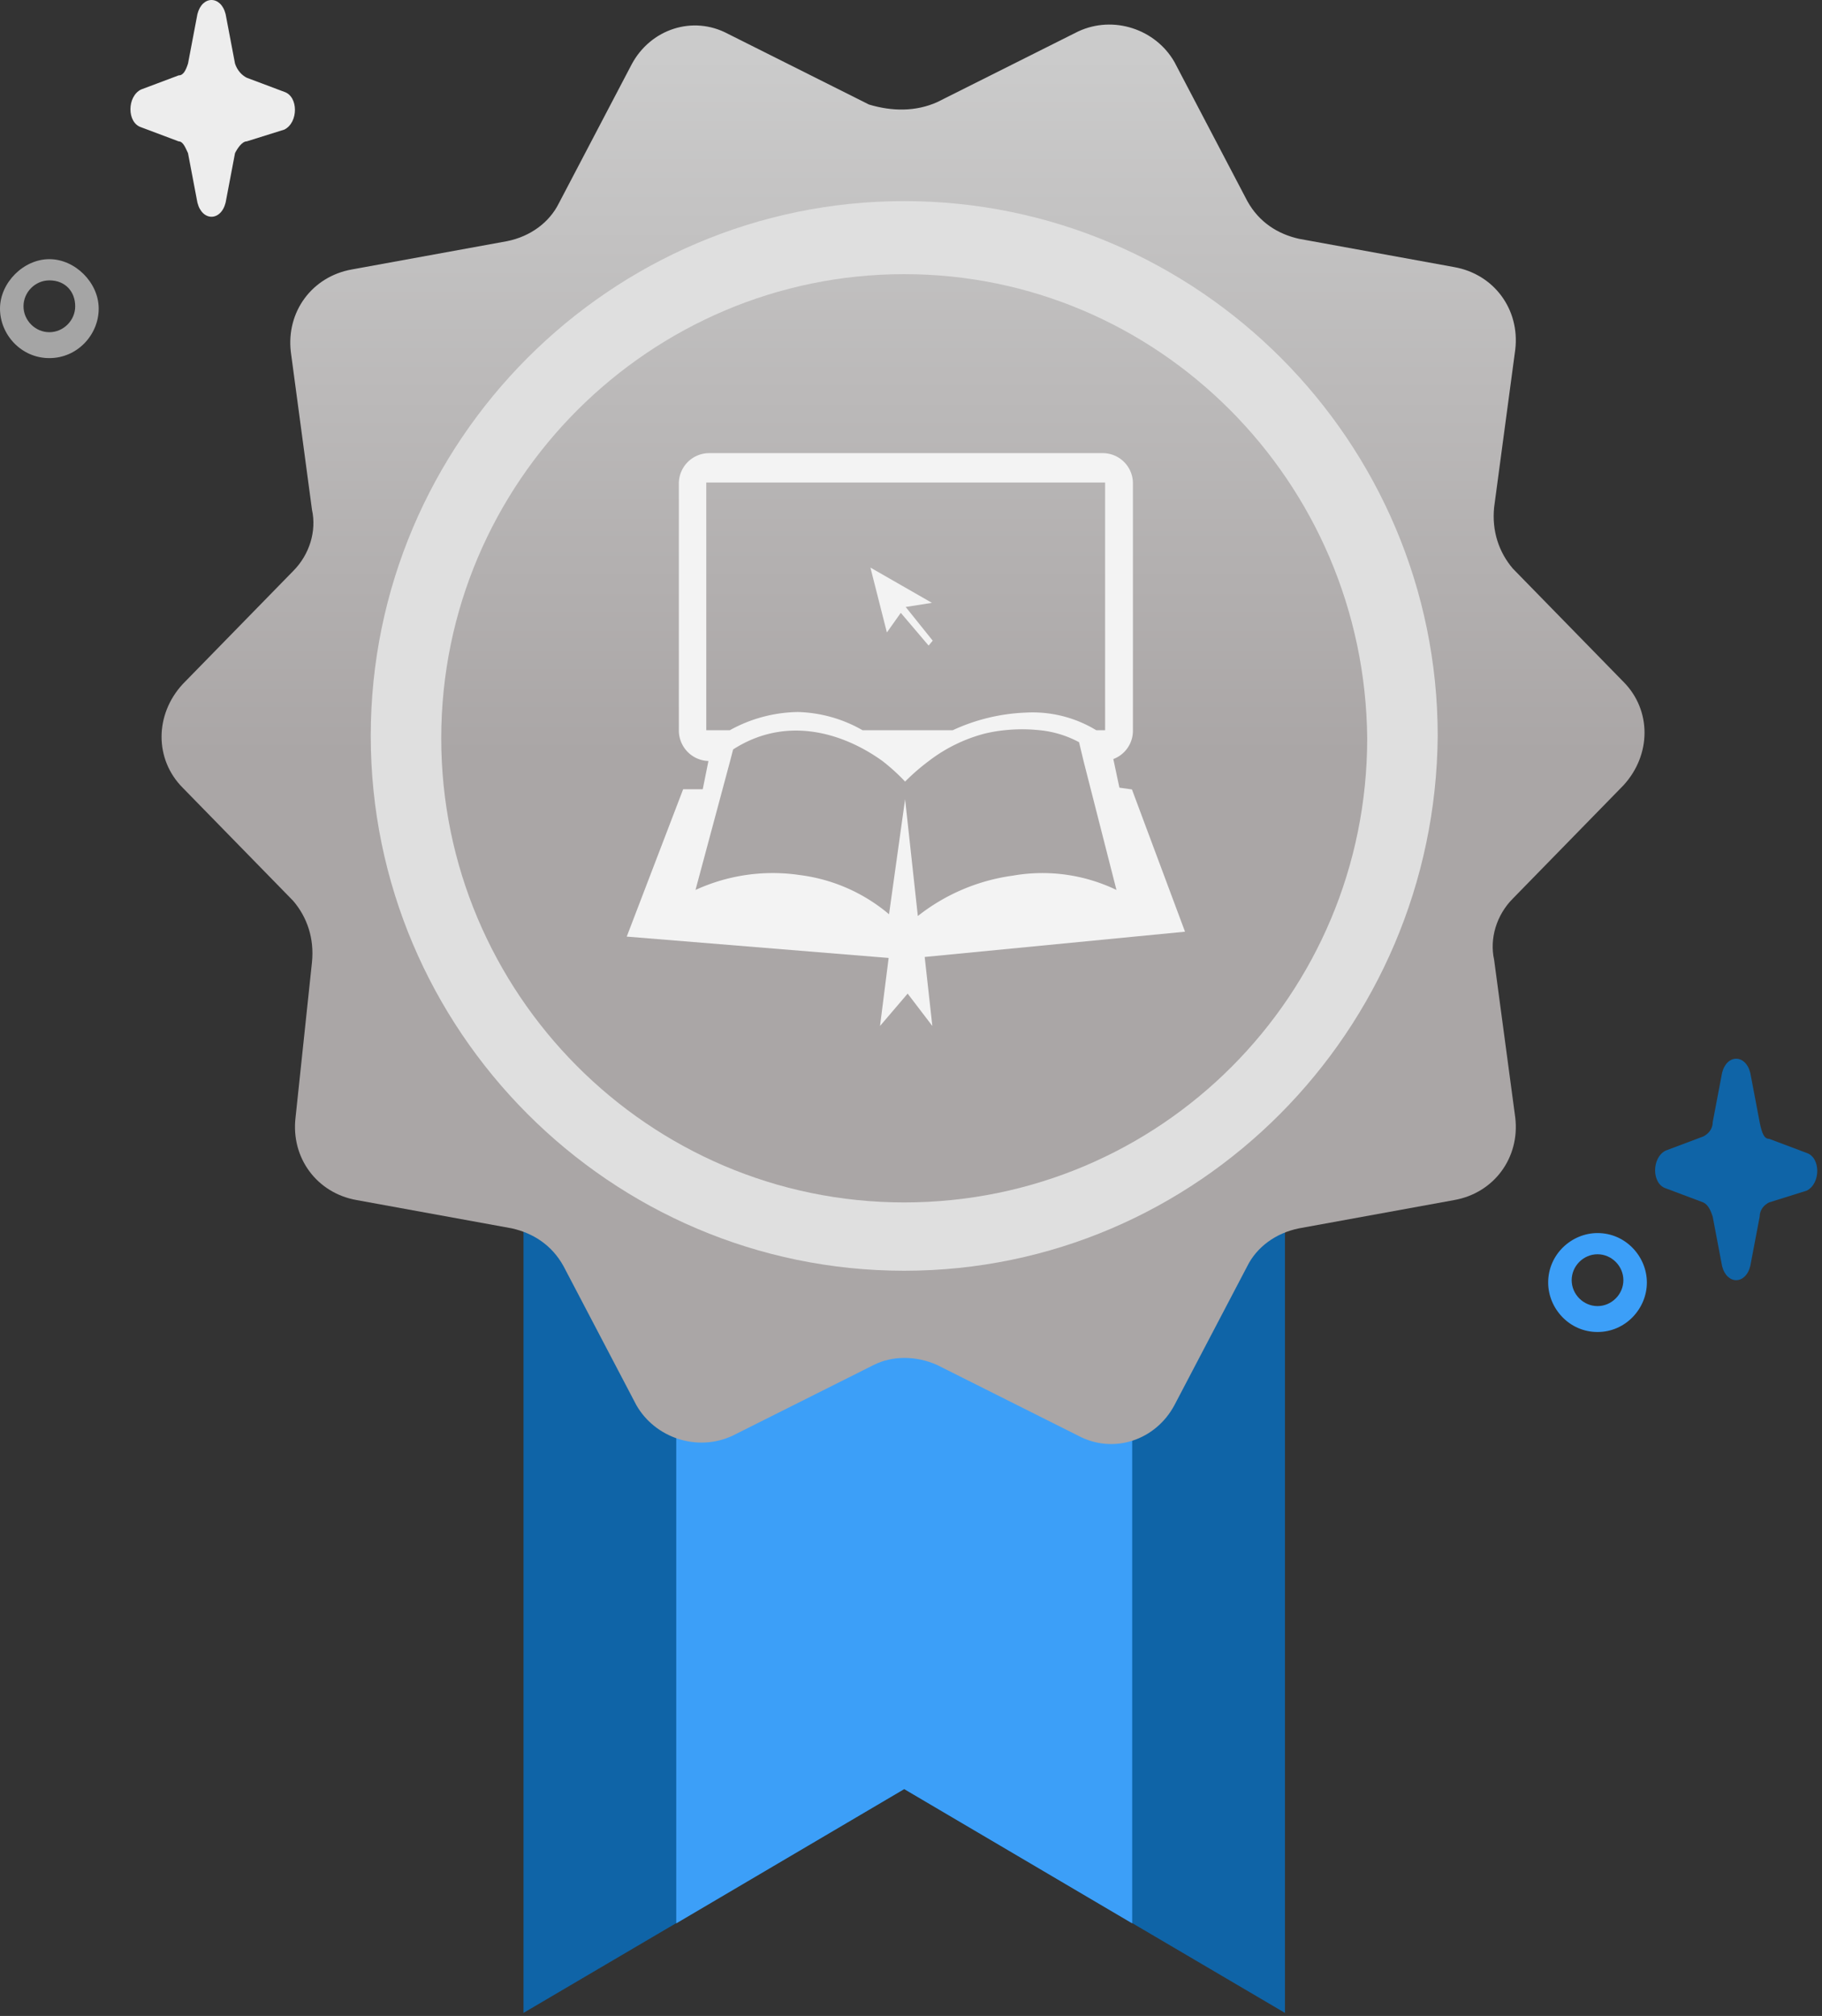 <svg width="368" height="407" fill="none" xmlns="http://www.w3.org/2000/svg"><rect width="100%" height="100%" fill="#333333" stroke="none"/><path d="M259.529 406.382l-76.898-45.188-76.897 45.188V244.659h153.795v161.723z" fill="#0F64A7"/><path d="M228.675 388.307l-46.044-27.112-46.043 27.112V215.644h92.087v172.663z" fill="#3C9FF8"/><path d="M189.277 20.625l28.48-14.27c7.121-3.33 15.665-.475 19.462 6.184l14.715 28.064c2.374 4.28 6.171 6.659 10.443 7.61l31.329 5.708c8.069 1.427 13.291 8.562 12.341 16.648l-4.272 31.869c-.474 4.756.95 9.037 3.798 12.367l22.31 22.831c5.696 5.708 5.696 14.746 0 20.929l-22.31 22.832c-3.323 3.329-4.747 8.086-3.798 12.367l4.272 31.869c.95 8.086-4.272 15.221-12.341 16.648l-31.329 5.707c-4.747.952-8.544 3.806-10.443 7.611l-14.715 28.064c-3.797 7.134-12.341 9.988-19.462 6.183l-28.48-14.27c-4.272-1.902-9.019-1.902-12.817 0l-28.48 14.27c-7.12 3.33-15.664.476-19.462-6.183l-14.715-28.064c-2.373-4.281-6.171-6.659-10.443-7.611l-31.329-5.707c-8.069-1.427-13.29-8.562-12.341-16.648l3.323-31.394c.474-4.756-.95-9.037-3.798-12.367l-22.31-22.831c-5.696-5.708-5.696-14.745 0-20.929l22.31-22.831c3.323-3.33 4.747-8.087 3.798-12.367l-4.273-31.87c-.949-8.085 4.273-15.22 12.342-16.647l31.329-5.708c4.747-.952 8.544-3.805 10.443-7.61l14.715-28.064c3.797-7.135 12.341-9.99 19.462-6.184l28.48 14.27c4.747 1.427 9.494 1.427 13.766-.476z" fill="url(#paint0_linear)"/><path d="M182.632 256.55c-59.335 0-107.752-48.517-107.752-107.974S123.297 40.602 182.632 40.602c59.334 0 107.751 48.517 107.751 107.974-.474 59.457-48.417 107.974-107.751 107.974zm0-201.202c-51.266 0-93.512 41.858-93.512 93.704 0 51.371 41.772 93.704 93.512 93.704 51.739 0 93.511-41.858 93.511-93.704-.475-51.846-42.246-93.704-93.511-93.704z" fill="#DFDFDF"/><path d="M49.841 15.697l7.595 2.854c2.848.95 2.848 6.183 0 7.61l-7.595 2.378c-.95 0-1.898 1.427-2.373 2.379l-1.899 9.988c-.95 3.806-4.747 3.806-5.696 0l-1.899-9.988c-.474-.952-.949-2.379-1.898-2.379l-7.595-2.854c-2.848-.95-2.848-6.183 0-7.61l7.595-2.854c.949 0 1.424-.951 1.898-2.378l1.899-9.99c.95-3.804 4.747-3.804 5.696 0l1.899 9.99c.474 1.427 1.424 2.378 2.373 2.854z" fill="#EDEDED"/><path d="M9.968 72.3C4.272 72.3 0 67.542 0 62.31c0-5.232 4.747-9.988 9.968-9.988 5.222 0 9.968 4.756 9.968 9.989 0 5.232-4.272 9.988-9.968 9.988zm0-15.697c-2.848 0-5.221 2.378-5.221 5.232s2.373 5.232 5.221 5.232 5.222-2.378 5.222-5.232-1.899-5.232-5.222-5.232z" fill="#A5A5A5"/><path d="M357.313 229.913l7.594 2.854c2.849.951 2.849 6.184 0 7.611l-7.594 2.378c-.95.476-1.899 1.427-1.899 2.854l-1.899 9.989c-.949 3.805-4.747 3.805-5.696 0l-1.899-9.989c-.474-1.427-.949-2.378-1.898-2.854l-7.595-2.854c-2.848-.951-2.848-6.183 0-7.61l7.595-2.854c.949-.476 1.898-1.427 1.898-2.854l1.899-9.989c.949-3.805 4.747-3.805 5.696 0l1.899 9.989c.475 2.378.949 3.329 1.899 3.329z" fill="#0F64A7"/><path d="M322.661 268.917c-5.696 0-9.968-4.756-9.968-9.988 0-5.708 4.747-9.989 9.968-9.989 5.696 0 9.968 4.756 9.968 9.989 0 5.232-4.272 9.988-9.968 9.988zm0-15.696c-2.848 0-5.221 2.378-5.221 5.232s2.373 5.232 5.221 5.232 5.222-2.378 5.222-5.232-2.374-5.232-5.222-5.232z" fill="#3C9FF8"/><path d="M181.938 123.728l5.618 6.607.831-.989-5.46-6.805 5.302-.831-12.424-7.121 3.324 13.096 2.809-3.957z" fill="#F3F3F3"/><path d="M239.346 188.1l-10.722-28.724-2.532-.356-1.227-5.777a6.094 6.094 0 003.957-5.736V97.616a6.086 6.086 0 00-1.757-4.32 6.095 6.095 0 00-4.297-1.813h-79.524a6.132 6.132 0 00-6.132 6.133v49.891a6.169 6.169 0 005.974 6.132l-1.148 5.697h-3.956l-11.395 29.753 52.898 4.312-1.741 13.729 5.579-6.528 4.985 6.528-1.543-13.927 52.581-5.103zm-96.695-40.673V97.418h80.553v50.009h-1.781a24.723 24.723 0 00-14.243-3.56 38.53 38.53 0 00-14.757 3.56h-18.2a27.7 27.7 0 00-13.056-3.679 29.205 29.205 0 00-13.769 3.679h-4.747zm40.157 13.927l-3.244 23.224a34.615 34.615 0 00-18.002-7.912 37.39 37.39 0 00-21.087 3.006l7.002-26.072.594-2.295c10.682-6.884 22.156-3.403 30.108 2.295a39.48 39.48 0 014.629 4.193 43.098 43.098 0 014.788-4.154 31.652 31.652 0 0111.315-5.539 29.92 29.92 0 013.957-.673 33.352 33.352 0 017.161 0 21.11 21.11 0 017.913 2.414l.949 3.956 6.607 25.875a34.509 34.509 0 00-20.929-2.888 39.568 39.568 0 00-19.189 8.151l-2.572-23.581z" fill="#F3F3F3"/><defs><linearGradient id="paint0_linear" x1="182.555" y1="11.154" x2="182.555" y2="152.273" gradientUnits="userSpaceOnUse"><stop stop-color="#CBCBCB"/><stop offset="1" stop-color="#AAA6A6"/></linearGradient></defs></svg>